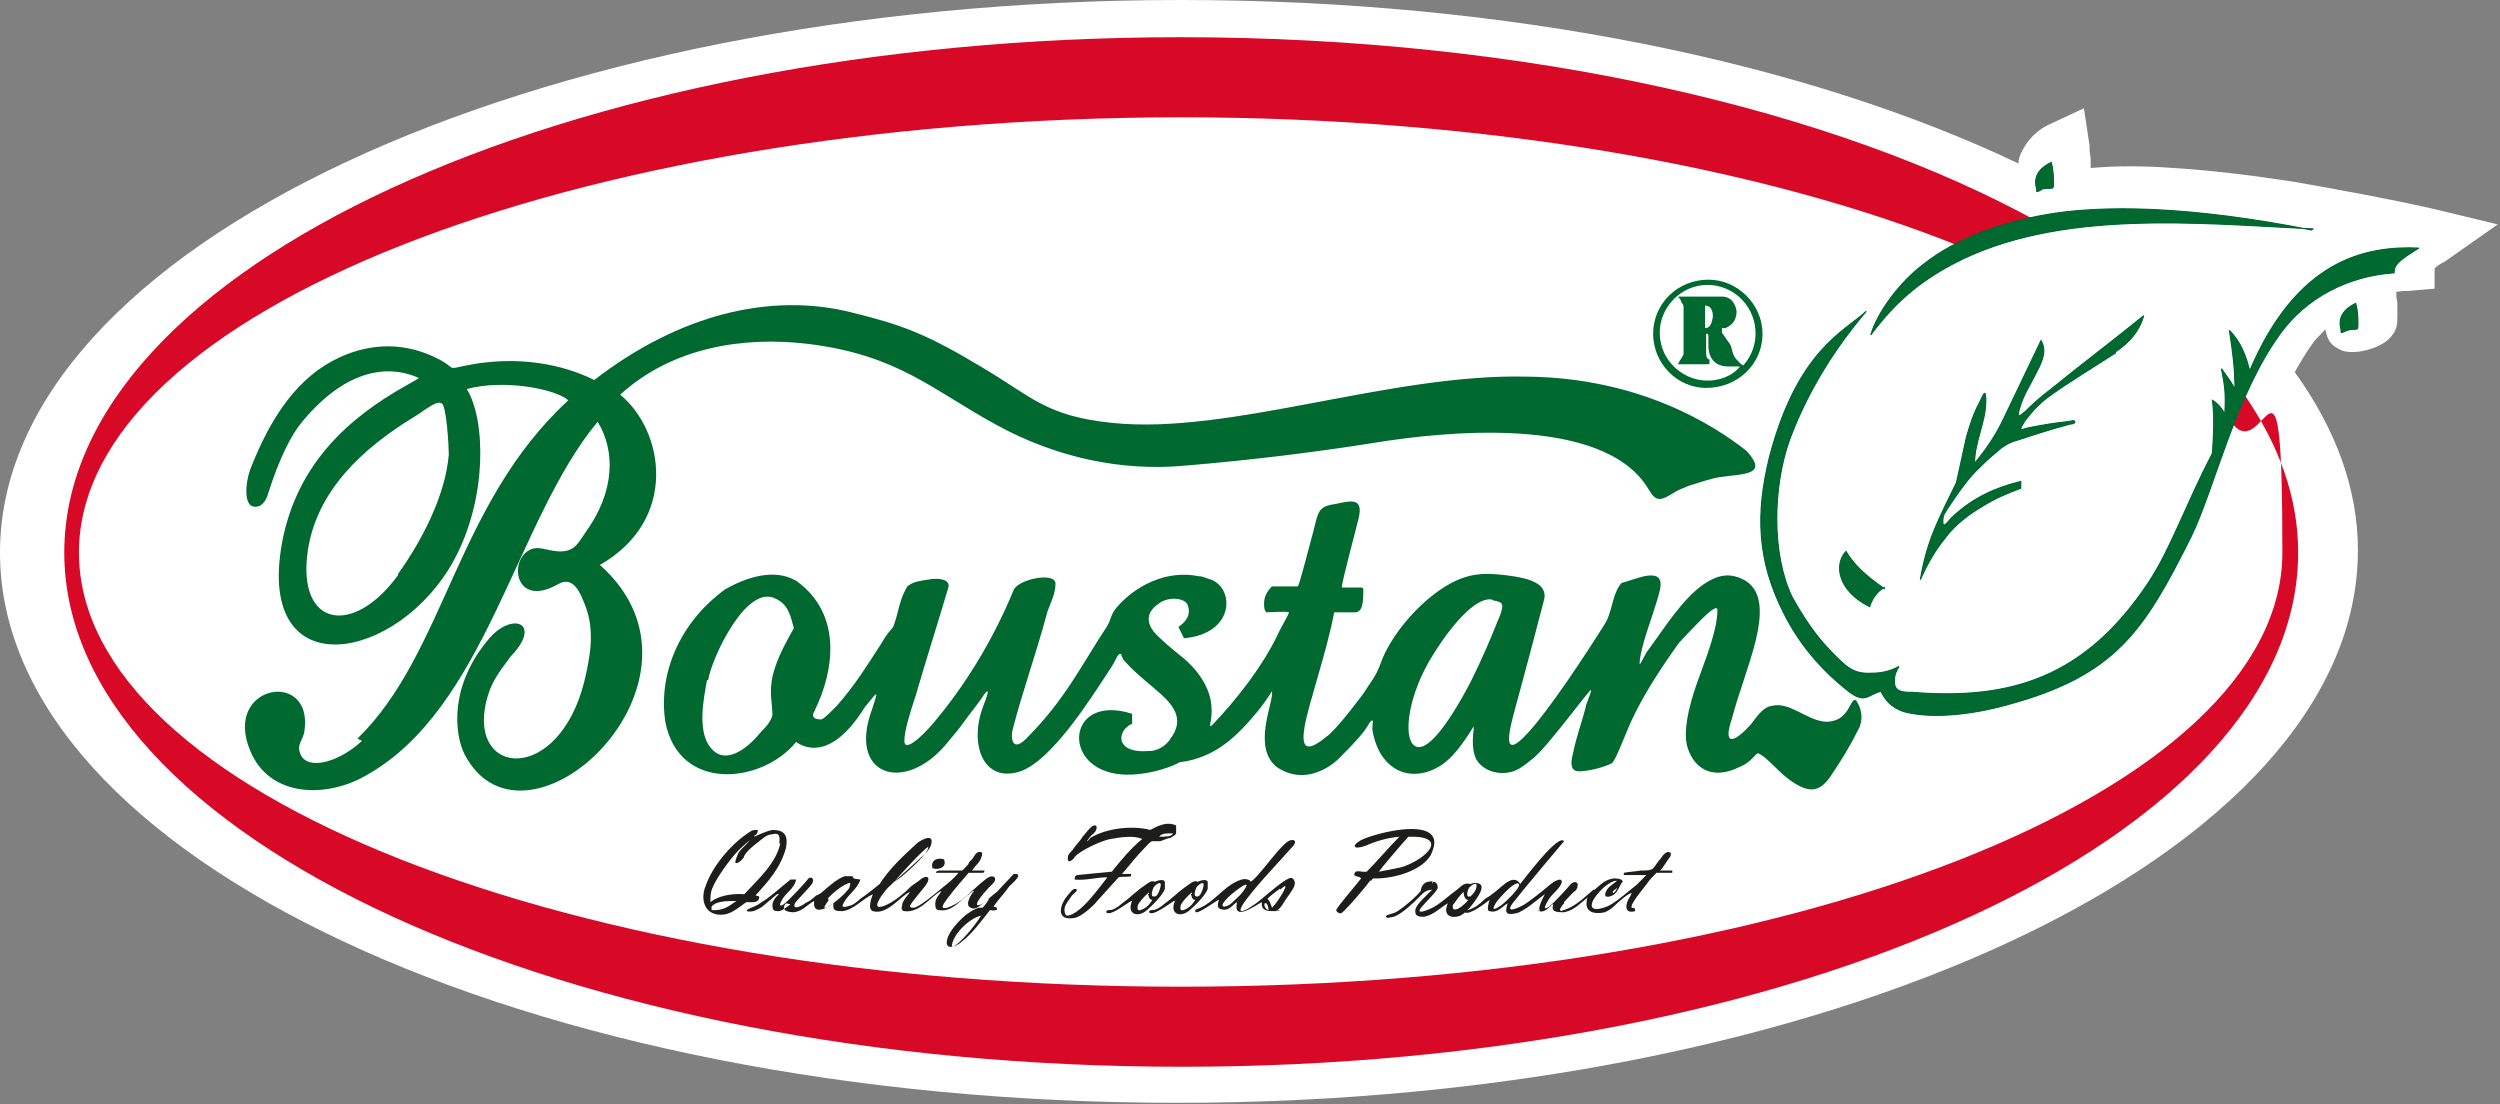 <?xml version="1.0" encoding="UTF-8"?>
<svg id="Layer_2" data-name="Layer 2" xmlns="http://www.w3.org/2000/svg" version="1.1" viewBox="0 0 221.7 97.9">
  <rect x="0" y="0" width="221.7" height="97.9" fill="#808080" stroke="none"/>
  <defs>
    <style>
      .cls-1 {
        fill: #fff;
      }

      .cls-1, .cls-2, .cls-3, .cls-4 {
        fill-rule: evenodd;
        stroke-width: 0px;
      }

      .cls-5 {
        stroke-miterlimit: 2.6;
      }

      .cls-5, .cls-6 {
        stroke: #006632;
        stroke-width: .1px;
      }

      .cls-5, .cls-6, .cls-4 {
        fill: #00692f;
      }

      .cls-6 {
        stroke-miterlimit: 22.9;
      }

      .cls-2 {
        fill: #d70926;
      }

      .cls-3 {
        fill: #1d1d1b;
      }
    </style>
  </defs>
  <g id="Layer_1-2" data-name="Layer 1-2">
    <g id="Ebene_1" data-name="Ebene 1">
      <g>
        <g>
          <path class="cls-4" d="M182.1,16.2c0-.4,0-1.1-.2-1.8-1,.5-1.6,1.2-1.3,2.3,0,.4,0,.3.3.2.2-.1.5-.2.8-.2.4,0,.4,0,.4-.5M209.1,28.7c0-.4,0-1.1-.2-1.8-1,.5-1.6,1.2-1.3,2.3,0,.4,0,.3.3.2.2-.1.5-.2.8-.2.4,0,.4,0,.4-.5h0ZM212.3,24.2c0-.7.4-1.1,2.2-2.2-4.7-.2-10.8,1-15,10.9-.3-1.3-.8-2.6-1.8-3.6.3,1.8.5,3.5.5,5.2-.4-.7-.7-1.1-1.2-1.8.3,1.5.4,2.2.3,4-.3-.5-.6-.9-1.1-1.2.2,1.6.1,3.1,0,4.7-2.4,4.6-3.7,8.5-5.7,11.5-5.6,8.4-12.2,10.4-20.9,9.7-.8,0-1.7,0-1.6-1.1,0-.4.1-.7.4-1.2-.7.4-1.5.6-2.4.6-1.7.1-2.3-.6-3.5-1.8-1.5-1.5-2.6-3.2-3.6-5-1.8-3.8-1.7-9.7-.2-14,1.3-3.5,3.4-7.4,6.8-11.4-1.9,1.8-6.1,3.4-8.6,13-1.2,4.9-1.1,9.1,1.3,13.8,1.3,2.6,3.2,4.9,5.6,6.8,1.6,1.3,1.8.4,3,.1.4.8.9,1.4,2,1.8,2.2.6,5.6.4,9.2-.6,9.6-2.6,12.1-6.5,16.3-14.9,2.1-4.3,3.9-12.5,7.9-18,2.3-3.2,6-5.1,10-5.4h0ZM167.1,52.2c-1.6-1.1-2.7-2.1-3.4-3.3-1.1,1.2-.7,3.5,2.1,4.9.2-.7.7-1.4,1.3-1.7h0ZM187.6,31.2c1.2-.8,2.1-1.8,2.5-3.2-2.7,2.2-5.5,4.3-8.2,6.5-.8.6-1.6,1.3-2.3,2-.5.4-.8.8-.5-.3.3-1.1.9-2,1.4-3,1-1.8.8-2.4.5-3-1.1,2.3-2.2,4.6-3.3,6.9-.7,1.5-1.6,2.8-2.6,4,0-1.9,1-3.7,1-5.5,0-1.3-.2-.6-.6.2-.5.9-.8,1.9-1.1,2.9-.3,1.4-.6,2.7-.9,4.1-1.5,3.1-2.6,5-3.2,8.6.7-1.6,1.4-2.7,2.2-3.7.9-1.2,2.1-2.1,3.3-2.8,1.1-.7,2.3-1.2,3.4-1.6v-.6c-2.1.5-4.2,1.4-6,3.1-.3.2-1,1.4-.9.3,0-.5.2-.6.4-1,.9-1.3,1.7-2.6,3-3.8.6-.6,1.2-1.1,1.8-1.6s.8-.5,1.5-.7c1.5-.5,3.1-1,4.6-1.4.3,0,.4-.1.4-.2,0-.2-.5,0-.7,0-1,.1-2.2.3-3.2.5-.7.1-1.2.5-.7-.3.2-.4.6-.8,1-1.3.4-.4.6-.6,1.1-1,1.9-1.4,4.1-2.7,6.1-4h0ZM205.1,20.3c-10.1-.5-22.6-1.8-31.9,3.1-3.2,1.7-5.3,3.6-7.3,6.3.6-2,2.5-4.6,4.6-6.2,3-2.4,6.9-3.7,10.6-4.4,5.3-1,13.3-.8,23.9,1.3h0Z"/>
          <path class="cls-1" d="M104.7,0c29.1,0,55.4,5.5,74.3,14.5,0-.6.3-1.1.6-1.6h0c.5-.8,1.3-1.5,2.2-1.9l3-1.4.5,3.3c0,.3,0,.7.1,1.1,0,.3,0,.6,0,.9,2.2-.2,4.7-.2,7.4,0,3.1.2,6.6.6,10.5,1.2,4,.7,8.4,1.5,12.4,2.4l5.8,1.4-4.7,3.3c-.4.2-.7.4-.9.6v1.8l-2.3.2c-.4,0-.7,0-1.1.1,0,.2,0,.5.1.9,0,.4,0,.7,0,1.1h0c0,.9,0,1.3-.6,2-.8,1-3.4,1.7-4.5,1.1h0c-1-.5-1.1-1-1.3-1.8-.3.4-.7.7-1,1.1h0c-.6.8-1.2,1.8-1.7,2.7,3.6,5,5.6,10.3,5.6,15.8,0,27-46.9,49-104.7,49S0,76,0,49,46.9,0,104.7,0"/>
          <path class="cls-3" d="M121.5,78.1c-.5.7-2.4,2.9-2.6,2.9-.1,0-.4-.1-.4-.3,0-.2,2-2.5,2.2-2.8-.1-.2-.4-.1-.6-.3,0-.6.7-.2,1.1-.3,1-1,1.9-2.1,2.9-3.1-1.1.1-2.1.4-3,.8-1.1.4-1.3,0-.4-.5,1-.5,5.3-1.7,6.3-.4.4.5.1,1.2-.1,1.7-.8,1.4-3.2,2.1-4.9,2.1-.4,0-.2,0-.4.2M122.3,77.3s1.6-.3,2-.4c2.2-.7,4.3-2.8.6-2.7-.3.3-2.7,3.1-2.6,3.1h0Z"/>
          <path class="cls-3" d="M83.7,76.2c.3.6-.3,1-1,.8-.2-.6.3-1,1-.8"/>
          <path class="cls-3" d="M100.3,79.9c-.5.3-1.9,1.4-2.2,1,0-.2.2-.2.4-.2.2,0,.7-.3.9-.5.7-.5,1.4-1.2,2-1.6.3-.2.7-.6,1-.4.2-.1.8-.3.9,0,0,.2,0,.4,0,.6-.1.5-1.2,1.6-1.7,2-.8.6-1.7.2-1.2-.9,0-.1.1-.2,0,0M102.4,79.5c.2,0,.4-.4.5-.8.2-.7-.4-.3-.6,0-.1.2-.3.8,0,.8h0ZM101.9,79.3c0-.2,0-.2-.2,0-.3.3-.7.7-.8,1-.1.5.1.5.5.3.4-.2.6-.5.8-.8-.3,0-.3-.3-.4-.5h0Z"/>
          <path class="cls-3" d="M66.9,74.2c0,0,1-.5,1.6-.6,1.1,0,1.4.5,1.2,1.6-.5,1.8-1.6,3-2.7,4.2.2.1.4,0,.3.3-.1.4-.7.3-1.1.3-.5.3-1.2,1-2,1.1-1.6.2-2.2-1.2-1.6-2.6.6-1.7,2.2-3.6,3.7-4.6.3-.2.4-.3.7-.3,0,0,.1,0,.2,0,0,.3-.1.4-.3.5M69.1,74.8c.1-.7,0-1-.7-.8-.4,0-.8.4-1.2.7-.4.3-1,.8-1.2,1.2,0,.2-.6.8-.8.6,0-.2.2-.7.3-.9.3-.4.7-.7,1-1.1,0,0-.6.5-1,.9-.7.7-2,2.5-2.3,3.3-.2.4-.2.8-.2,1.3.6-.5,1.8-.8,3-.7,1.2-1.3,2.8-2.7,3.2-4.5h0ZM63.1,80.4c0,.1,0,.2,0,.3,1.1.1,1.6-.4,2.2-.8-.9,0-1.8,0-2.2.5Z"/>
          <path class="cls-3" d="M104.3,73.6c0,0,0,.2,0,.3-.1.2-.2.2-.5.4-.2,0-.6.2-.9.3-.2,0-.5,0-.7,0-.2,0-.5.4-.7.6-.7.7-1.3,1.5-2,2.3.4,0,.6,0,.8,0,0,.1,0,.1,0,.2-.3.1-.7,0-1.1.1,0,0-1.8,2-1.9,2.1-.3.4-1.4,1.4-2,1.5-1.6.3-1.4-1-.7-1.9.2-.2.6-.9.9-.6,0,.2-.3.3-.5.6-.2.3-.6.8-.6,1.1,0,.2,0,.5.2.6,1.2,0,3.1-2.8,3.6-3.4-1,0-1.9.3-2.9.2,0-.2,0-.3.2-.4,1-.1,2.1-.2,3.1-.3.8-1,1.7-2.1,2.7-2.9-.7-.3-1.7-.2-2.8,0-.7.1-2.7,1-3.2,1.6,0,.1-.7.8-.6,0,0-.2.2-.4.4-.6.3-.5.7-.8.9-1.2.2-.2.4-.5.7-.8s.7-.3.5.2c-.1.3-.4.4-.6.7-.4.5-.1.3.1,0,1.5-.9,3.8-1.1,5.3-.7.6-.3,1.4-.8,2.3-.4M102.8,74.2c.5,0,1.2,0,1.2-.3-.6,0-1,0-1.2.3Z"/>
          <path class="cls-3" d="M70.1,80.2c-.3.2-.6.5-1,.6-.4,0-.6,0-.6-.5,0-.4.3-.8.6-1,0,0-.1,0-.2,0-.5.4-.8.7-1.3,1.1-.3.2-.5.3-.8.4-.5.1-.9,0-.2-.3.3-.1.7-.3.8-.4,1-.6,1.8-1.4,2.7-2.1h.5s0,0,0,0c-.2.9-1,1.2-1.3,1.9-.3.5,0,.5.3.2.4-.3,1.8-1.8,2.1-2.2.2-.2.6,0,.3.5-.3.4-1.4,1.5-1.5,1.7-.3.7.7.2.9,0,.6-.3.5-.3,1-.7.1,0,.2-.1.4-.2.6-.5,1.3-1.2,2.1-1.5.3,0,.5,0,.7,0,.1.3.2.2.7.3-.3.9-1.1,1.3-1.5,2.1-.3.5.3.3.6.2.2,0,.7-.4.9-.6.6-.4,1.2-.9,1.7-1.3.9-1.4,2.1-2.5,3.3-3.6.2-.2,1.5-1,1.3,0-.1.6-.8,1.1-1.1,1.4-.7.7-2.5,2.2-2.5,2.3-.2.1-.8.8-1.1,1.4-.4.8.4.5.8.3.8-.4,1.5-1,2.1-1.6,0,0,.4-.3.7-.5.5-.5,1.2-.5.6.4-.3.4-1.1,1.3-1.4,1.8,0,.1,0,.2.3.2.5,0,2.1-1.4,2.6-1.8.5-.4,1-.8,1.4-1.3-.5,0-1.2,0-1.8,0,0,0-.2,0-.2,0h0c0-.2.3-.2.4-.2.5,0,1.5,0,1.9,0,.1,0,.4-.4.6-.6,0,0,0,0,0-.1,0,0,.2-.2.3-.3.3-.4.4-.8.9-.6,0,.8-.6,1.1-.9,1.6.3,0,.8,0,1.1,0,0,.1,0,.1-.1.2-.5,0-.8,0-1.3,0-.7.8-1.3,1.5-1.9,2.3-.2.3-.8,1,0,.8.8-.3,1.2-.6,1.8-1.1,0,0,.2-.2.3-.3.2-.2.7-.6.9-.8.3-.2.8-.8,1.2-.5.2.3-.2.6-.5.9-.2.2-.8.9-.9,1.1-.4.6,0,.6.5.2.4-.3.8-.7,1.1-.9,0,0,1.3-1.4,1.5-1.6.3,0,.4,0,.4.2-.2.4-.5.6-.8.9-.4.6-1,1.2-1.4,1.8,0,0,.2,0,.3.1v.2c-.2,0-.3.1-.6,0-.8,1-1.5,2-2.5,2.8-.8.7-1.7.7-1.2-.5.3-.7,1.2-1.6,1.6-1.9.3-.2.7-.5,1.1-.6,0,0,.2,0,.3,0,.1,0,.6-.7.6-.8-.5.3-1.1,1.1-1.6.8-.6-.2,0-1.2.3-1.5-.2,0-.4.3-.7.5-.8.6-1.4,1.4-2.5,1.2-.3,0-.3-.6-.2-.9.1-.3.4-.6.5-.8-.9.4-1.9,2-3.3,1.8-.2,0-.3-.2-.2-.5,0-.4.5-.9.7-1.2-.7.2-2,2.1-3.3,1.7-.5-.2-.1-1.2,0-1.5-.9.4-1.7,1.4-2.7,1.5-.4,0-.8,0-.8-.4,0-.1,0-.2,0-.3-.2.2-1.9,1.3-1.7-.2-.6.3-1,.9-1.8,1-.6,0-1.2-.2-.7-.8M79.3,78.2s.6-.4.7-.5c.5-.4,2.5-2.2,2.3-2.6-.5.3-2.6,2.6-3,3.1h0ZM73.5,79.8c-.1.2-.4.5-.4.7.3,0,.6-.2.8-.4.5-.4.9-.7,1.3-1.2.1-.1.2-.3.2-.6-.5,0-1.7,1-2,1.4h0ZM84.4,84c.7-.2,2.2-2.1,2.6-2.8-1,.2-2.6,1.7-2.6,2.8Z"/>
          <path class="cls-3" d="M136.6,80.8c-.3-.2.2-1.1.4-1.5-.6.4-1.9,1.6-2.6,1.7-1,.2-.9-.2-.7-.9-.5.3-.9.9-1.6.7-.3,0-.1-.7,0-1-.4.3-1.8,1.4-2.2,1.1-.1-.1.1-.2.3-.2.6-.2,1-.5,1.4-.9.2-.2.5-.3.7-.5.6-.4,1.1-1,1.6-1.2.4-.2.8,0,.9.3.5-.6,3.4-4.5,3.9-3.8,0,0-3.3,3.9-4.4,5.3-1,1.2.2.7.9.3.6-.4,1.5-1.1,2.2-1.7.2-.2,1.1-.8,1.1-.3,0,.2-.3.6-.5.8-.3.3-.6.6-.8,1-.1.2-.4.7,0,.5.2,0,1.6-1.5,2.1-2.1.3-.3.7-.2.6.2,0,.1-.1.3-.2.4-.1,0-1,1-1,1,0,0,0,0,0,.1-.2.2-.7.9,0,.6,1-.3,1.9-1.2,2.6-1.8h.1c.5-.4.9-.9,1.7-1,.2,0,.8,0,.8.3,0,0-.2.2-.2.3-.2.3-.3.7-.7.9-.4.2-.8.2-.6-.3.2-.5.7-.7,1-1-.7,0-1.7,1-2.1,1.7-.6,1.2.8.8,1.4.5.9-.5,1.6-1.2,2.4-1.8,0,0,.8-.8.9-.9-.6,0-1.4,0-2,0v-.2c.5-.1.9-.1,1.5-.2.5,0,.9,0,1.1-.2.2-.2.4-.6.7-.9.1-.2.5-.7.8-.5.1,0,.1.2,0,.4-.2.2-.7,1.1-.9,1.2.3,0,.8,0,1.1,0,0,.2,0,.1,0,.2-.5,0-.9,0-1.4,0-.3.3-.6.6-.8.9-.2.3-1.6,1.9-1.4,2.2.1,0,.2,0,.3.1,0,.1,0,0,0,.2-.7.2-.9-.2-.7-.8.1-.3.3-.5.4-.8-.3,0-1.2.8-1.5,1.1-.2.2-.6.5-.9.6-.9.2-1.7,0-1.6-.9,0-.1,0-.2.1-.4-.6.4-1.1,1.1-2.1,1.3-.5,0-1.1,0-1-.5.2-.8-.6.9-1.4.3M132.7,80c-.5.8-.2.7.4.3.3-.2,1.8-1.6,1.6-1.9-.3-.4-1.8,1.3-2,1.6h0ZM143.1,79.2c.1-.1.3-.3.3-.5-.1.2-.3.2-.4.4-.1.2-.1.3,0,0h0Z"/>
          <path class="cls-3" d="M127,78c0,.1,0,.2.1.2.3,0,.4.3.4.5,0,.3-.9,1.1-1.4,1.7-.8.9.8.2,1.1,0,.7-.4,1.3-1,2-1.5.3-.2.6-.7,1.2-.5,0,0,.2-.1.4-.1.9,0,.6.7.2,1.3-.4.6-.9,1.3-1.5,1.6-.8.3-1.6,0-1.1-1.1-.7.4-1.2,1-2.1,1.2-.4,0-.8,0-.8-.5,0-.4.5-.9.7-1.1.3-.3.6-.6.8-.8-.6,0-.9.4-1.2.7-.4.4-1.4,1.4-2.2,1.7-.2,0-.6.2-.7,0,0-.2.4-.2.6-.3.4-.1.7-.4,1-.6.5-.4,1.1-.9,1.5-1.4,0-.3.2-.7.6-.8.2,0,.6-.2.4.2M130.4,79.5c.2-.2.4-.4.5-.7.2-.7-.3-.4-.6-.1-.2.3-.3.9,0,.8h0ZM128.9,80.1c-.2.5,0,.8.7.3.2-.2.4-.3.6-.6-.3,0-.4-.4-.4-.7-.2.1-.7.8-.9,1.1h0Z"/>
          <path class="cls-3" d="M114.6,75.1c-1.4,1.6-2.9,3.1-4.1,4.7-1.1,1.5-.1,1,.6.5.7-.4,2.3-2,3.2-2.4.4-.2.6.3.5.6,0,.2-.6,1-.8,1.3-.2.3-.4.7-.7.9,0,0,.2,0,.2,0,0,0,0,0,0,0-.1.1-.2,0-.4.1-.6,0-1.1,0-1.2-.5,0-.1,0-.2,0-.3-.6.3-2.6,1.8-2.2,0-.4.2-.7.9-1.5.6-.3-.1-.2-.5-.1-.8-.2,0-2.1,1.5-2.1,1,0-.2,0-.1.2-.2,1.6-.6,2.3-2.1,3.9-2.6.3-.1.8,0,.8.2.7-.4,2.2-2.7,3.2-3.5.5-.4,1-.2.6.3M108.8,79.7c-.9.9,0,.8.4.4.3-.3.7-.6,1-1,1.2-1.6-1.1.2-1.5.7h0ZM113.5,78.8c-.4.3-.8.6-1.1.9.2.2.3.5.4.8.4-.4.7-.9,1-1.4.3-.6.3-.7-.3-.2h0ZM112.5,80.7c0-.1-.1-.7-.3-.6-.2,0,0,.6.3.6Z"/>
          <path class="cls-3" d="M104.1,79.9c-.5.3-1.9,1.4-2.2,1,0-.2.2-.2.4-.2.2,0,.7-.3.9-.5.7-.5,1.4-1.2,2-1.6.3-.2.7-.6,1-.4.2-.1.8-.3.9,0,0,.2,0,.4,0,.6-.1.5-1.2,1.6-1.7,2-.8.6-1.7.2-1.2-.9,0-.1.1-.2,0,0M106.2,79.5c.2,0,.4-.4.5-.8.2-.7-.4-.3-.6,0-.1.2-.3.8,0,.8h0ZM105.7,79.3c0-.2,0-.2-.2,0-.3.3-.7.7-.8,1-.1.5.1.5.5.3.4-.2.6-.5.8-.8-.3,0-.3-.3-.4-.5h0Z"/>
          <path class="cls-2" d="M186.4,57.6c.1,0,.2-.2.3-.3-.1,0-.2.2-.3.3M185.3,58.4c.2,0,.3-.2.5-.3-.1.1-.3.2-.5.3ZM183.8,59.4c.3-.2.6-.4,1-.6.1,0,.2-.2.4-.2-.1,0-.2.2-.4.2-.3.2-.6.4-1,.6ZM183,59.8c.2,0,.3-.2.5-.3-.2,0-.3.2-.5.3ZM181.7,60.4c.2,0,.4-.1.5-.2-.2,0-.4.2-.5.2ZM180.8,60.8c0,0,.2,0,.3,0,0,0-.2,0-.3,0ZM171.1,62.6c.1,0,.3,0,.4,0s.2,0,.3,0c-.1,0-.2,0-.3,0-.1,0-.3,0-.4,0ZM170.2,62.4c0,0,.1,0,.2,0,0,0-.1,0-.2,0ZM169.6,62.2c0,0,.1,0,.2,0,0,0-.1,0-.2,0ZM167.3,60.5h0l1.3,1.2-1.3-1.2ZM161.1,57.5c.4.5.7.9,1.1,1.3h.1c0,.2.2.3.3.4,0,0-.2-.2-.3-.2h-.1c-.4-.5-.8-.9-1.1-1.4ZM160,56c0,.1.1.2.2.3,0,.1.1.2.2.3.1.2.3.4.5.7-.2-.2-.3-.4-.5-.7,0-.1-.1-.2-.2-.3,0-.1-.1-.2-.2-.3ZM159.4,54.9c0,.1.1.2.2.4,0,.1.1.2.2.4,0-.1-.1-.2-.2-.4s-.1-.2-.2-.4ZM159.1,54.2c0,.2.2.4.3.6,0-.2-.2-.4-.3-.6ZM158.6,53c0,.2.2.4.2.6,0-.2-.2-.4-.2-.6ZM158.3,52c0,.1,0,.3.1.4s.1.3.1.4c0-.1-.1-.3-.1-.4s0-.3-.1-.4ZM167.7,27.9l-.5.8h0l.5-.8ZM172.7,22.9c-.2,0-.3.2-.5.3.2,0,.3-.2.5-.3ZM173.9,22.2c-.2,0-.4.2-.6.3.2,0,.4-.2.6-.3ZM104.7,3.3c30.6,0,58,6.4,76.1,16.4-2.2.5-4.5,1.2-6.6,2.3h0c-17.7-7.2-42.4-11.6-69.7-11.6C50.8,10.5,7,27.7,7,49s43.7,38.5,97.7,38.5,97.7-17.2,97.7-38.5-1.5-7.8-4.4-11.4c-.4.9-.8,1.8-1.1,2.7.8-1.7,1.5-3.5,2.2-5.2,3,4.4,4.7,9,4.7,13.9,0,25.2-44.3,45.6-99,45.6S5.7,74.2,5.7,49,50,3.3,104.7,3.3Z"/>
          <path class="cls-4" d="M35.3,50.9c2.2-3.1,4.2-7,4.5-10.6,0-.7-.2-4.2-.6-4.5-.4-.3-1,.2-2.2,1-5,3-8.9,6.8-9.7,12-1,6.8,4,7.7,8,2.2M62.8,60.3c.3-1.9,3.4-8.6,6-7.2,1.1.5,1.3,1.5,1.6,2.6-.6,1.1-1.5,2.6-1.9,4.3-.3,1.4,0,2.5,0,3.4-.1.5-.5,1-1.1,1.6-1.3,1.6-3,2.6-4.1,1.6-1.6-1.4-.9-4.6-.6-6.3h0ZM132.4,53.2c-1.2-.4-3.3,1.6-5.4,5s-2.6,7.1-1.6,7.9,2.9-1.6,5-5.6c1-2,1.9-4.1,2.4-5.4.2-.4.5-1.2.4-1.5s-.7-.3-.9-.4h0ZM63.9,52.5c2.3-1.4,4.8-2.1,6.7-1,4.2,3,3.3,8.1,1.7,11.4,0,.1-.2.3-.2.5,0,.3.3.4.7.4.2,0,.7-.5,1.4-1.2,1.6-1.8,2.7-3.6,4-5.6.5-.9.8-1.1,1-1.4.1-.2.2-.6.3-.9.2-.7.3-1.3.6-2,.2-.4.3-.7.5-.8.4-.3,1-.4,1.7-.5,1-.2,2,0,1.8.7-1.1,3.7-2,6.5-2.9,9.6-.5,1.5-1,3.1-1,4,0,1.2,2-.8,3-2.1,2.8-3.4,5.1-7.4,6.7-11.3.5-1,3.8-1.6,3.7-.5,0,.8-.4,1.6-.7,2.4-1.2,4.4-2.1,6.7-3.1,10.5-.2.8,0,2.1,1.3.7,3.4-3.4,4.9-6.6,7.1-9.9.3-.5.3-1,.8-1.6,1.6-1.9,4.4-3.4,7.3-2.8.4,0,.7.2,1.1.3,2.1.8,2.1,4.8-2.4,5.2l-.5-1c.9-.6,1.1-1.3.8-2-.3-.6-1.7-.7-2.5-.1-1.2.8-1.1,1.7-.5,2.5.5.6,1.8,1.7,2.7,2.4,4,3.5,1.7,6.6,2.5,5.9,2.1-2.2,4.4-5.1,5.8-8,.2-.5,1.1-2,1-2-.3-.1-1.6,0-2,0-.2-.2-.2-.5-.2-.8,0-.5.2-1,.7-1.5h2.3c.2-.4,1-3.5,1.4-5,.4-1.6.4-2.1,1.9-2.3,1.4-.3,2.5-.6,2.1,1.2-.1.5-1.6,6-1.5,6.2,0,0,.2,0,.4,0,.3,0,.7,0,1,0,.5,0,.5,0,.5.3,0,.4,0,1.4-.3,1.7-.1.1-.2.2-.4.2-.6,0-1.3,0-1.9,0,0,0,0,0,0,.1-.7,3.6-2.2,7.8-2.6,10-.4,2.3.4,2.2,2.1.8.7-.6,1.9-2.1,2.5-2.9.4-.5.7-.9,1-1.4.7-1,.9-1.4,1.3-2.5,1-2.4,3.5-5.3,6.1-6.7,1.9-1,3.4-.9,5.5-.6,1.2.2,3.2.6,2.7,2.2-.9,3.5-1.4,5.3-2.2,8.3-.7,2.6-2.1,6.9,1.4,2.7,2.4-2.9,5.8-8.3,6.3-9.1.6-1.1.6-2.6,1.4-3.5.4-.1,1.2-.4,2-.6,2-.4,1.5,1,1.1,2.3-.5,1.7-1.4,3.9-1.5,5.4,0,.4.5-.9.8-1.2,1.4-1.9,3-4.5,4.9-5.8,1.2-.8,2.3-1.1,3.7-.3,1.6,1,1.4,3.2.9,5.3-.6,2.4-1.6,4.9-2.1,6.9-.8,2.3,0,2.4,1.7.5.6-.8,1.1-1.5,1.8-1.6,1.6-.4,3,1.2,4.7,1.4,2.3.1,2.2-2.2,2.8-1.9.1.2.8,1.1.3,2.4-.9,1.8-1.6,2.9-2.6,4.4-1,1.4-1.9,1.4-3.4.4-1.2-.8-2.2-2.2-3-2.5-.2,0-.6.8-1.6,1.2-2.6,1.3-4.2,0-4.7-1.9-.4-1.7.5-4.5,1.1-6.1.8-2.2,1.6-4.3,1.6-5.9,0-.9-2.6,2.1-3.4,2.9-1.8,2.5-3.6,5.3-4.6,7.8-.4.9-1.1,2.8-1.4,2.9-.8.4-2.1.7-2.9.7s-.7-.9-.5-1.6c.3-1.5.7-2.5,1.1-4,0-.3.5-1.3.5-1.6,0-.3-3.8,5-5.2,6.1-.5.4-1.1.9-1.7,1.1-1.2.4-2.7,0-3.3-1.1-.5-1.1-.2-2.4-.2-2.9-1,1.6-1.8,2.7-2.8,3.4-2.7,1.8-5.6.6-6.2-3.1,0-.5.1-.9,0-.8-.2,0-.4.5-.7.9-.6.8-1.6,1.8-2.4,2.6-.9.8-3.1,2.2-5.4.6-2.2-1.8-.2-5.8-.4-6.7-.5.8-.9,1.3-1.2,1.7-1.9,2.3-3.8,4.2-7,4.6-1,.6-4.3,1.6-6.5.8-3.9-1.3-3-6.8,2.3-5.1v.9c0,0-.2,0-.6.4-.1.1-.5.6-.3,1.2.3.6,1,.9,2.4.8.9,0,1.6-.6,1.9-1.1,1.2-1.6.4-2.8-.8-3.9-1.1-1-2.1-1.7-3.2-2.9-.4-.4-.3-.8-.5-.7-.2,0-.4.7-.9,1.4-1.7,2.6-5.1,8-7.9,9-3.3,1.1-4.6-2.4-3.3-5.8.6-1.5.5-1.7-.2-.6-.5.7-1,1.3-1.5,2-.5.7-1.1,1.4-1.6,2-3.7,4.4-8.7,2.8-6.6-3,.7-2.1.5-1.6-.6-.3-2.8,4.5-5.1,3.8-6.1,3.1-3,3.7-10.4,4.5-11.6-1.8-.7-4.7,1.7-9.2,5.4-11.8h0s0,0,0,0ZM32.1,65.7c-1.8,1.7-4.6,2.7-5.4,1.3-.5-1,.2-1.3.3-2.2.8-5.5-7.3-4.1-4.8,1.8,1.7,4.1,6.7,4.2,10.2,2.2,10.7-5.9,13.3-22.6,20.6-31.4,1.6,2.6,1.5,6.2-1,9.7-.7,1-1,1.8-2.3,1.8-.8,0-1.5-.3-2.1-.3-2.6.2-2.3,5.6,1.9,3.2,1.4-.8,2,.9,2.4,1.9.9,2.3.4,4.7-.1,6.8-2.3,9-10.2,8.4-8.7,1.8.4-1.7,1-2.5,2.2-4.1,2.8-2.9.2-4-1.9-1.6-3.6,4.2-3.1,8.5-2.2,10.3,5.4,10.3,23.5-6.6,12-16.8,7-4,5.7-11.9,1.8-15.1,4.6-4.2,10.9-5.2,16.7-4.5,8,1,11,4.1,16.7,7.2,5.3,2.9,11.1,4.1,16.6,3.6,6-.5,11.7-1.2,17.3-2.1,5.1-.8,19.9-2.6,23.9,4.2.7,1.2,1.1,1,2.4.2.3-.2.7-.3,1.1-.5,1-.3,2.1-.7,2.9-.8,2.2-.3,4.2-.2,2.3-2.3-2.9-2.3-9.5-6.5-19.5-6.6-12.1-.3-26.4,5.2-36.8,4.1-5.8-.6-7.1-2.3-11.3-4.8-5.3-3.2-7.4-3.9-11.8-5-7.2-1.8-15.3.2-22.8,6-2.8-1.4-6.8-2.2-11.3-1.3-1.9.4-.9.3-2.4-.5-3-1.6-6.1-1.5-8.9-.2-3.7,1.7-6.1,5.3-7.9,9.9-.5,1.4-.5,3.1.2,3.3.7.2,1.2-.4,1.4-1.2,1-3.1,2-5.1,3-6.3,4.4-5.3,8.3-4.8,10.3-3.9.2,0-.6.4-1.1.7-5,2.8-9.7,6.9-11,14-2.3,12.9,10.4,10.5,15.3,1.4,2.9-5.4,2.8-12.3,1.1-15.1,3.3-.9,7.9,0,9,1-10,9.2-10.9,22.4-18.7,30h0Z"/>
          <path class="cls-4" d="M205.1,20.3c-10.1-.5-22.6-1.8-31.9,3.1-3.2,1.7-5.3,3.6-7.3,6.3.6-2,2.5-4.6,4.6-6.2,3-2.4,6.9-3.7,10.6-4.4,5.3-1,13.3-.8,23.9,1.3"/>
          <path class="cls-5" d="M205.1,20.3c-10.1-.5-22.6-1.8-31.9,3.1-3.2,1.7-5.3,3.6-7.3,6.3.6-2,2.5-4.6,4.6-6.2,3-2.4,6.9-3.7,10.6-4.4,5.3-1,13.3-.8,23.9,1.3h0Z"/>
          <path class="cls-4" d="M209.1,28.7c0-.4,0-1.1-.2-1.8-1,.5-1.6,1.2-1.3,2.3,0,.4,0,.3.3.2.2-.1.5-.2.8-.2.4,0,.4,0,.4-.5"/>
          <path class="cls-6" d="M209.1,28.7c0-.4,0-1.1-.2-1.8-1,.5-1.6,1.2-1.3,2.3,0,.4,0,.3.3.2.2-.1.5-.2.8-.2.4,0,.4,0,.4-.5h0Z"/>
          <path class="cls-4" d="M182.1,16.2c0-.4,0-1.1-.2-1.8-1,.5-1.6,1.2-1.3,2.3,0,.4,0,.3.3.2.2-.2.5-.2.8-.2.4,0,.4,0,.4-.5"/>
          <path class="cls-6" d="M182.1,16.2c0-.4,0-1.1-.2-1.8-1,.5-1.6,1.2-1.3,2.3,0,.4,0,.3.3.2.2-.2.5-.2.8-.2.4,0,.4,0,.4-.5h0Z"/>
          <path class="cls-4" d="M212.3,24.2c0-.7.4-1.1,2.2-2.2-4.7-.2-10.8,1-15,10.9-.3-1.3-.8-2.6-1.8-3.6.3,1.8.5,3.5.5,5.2-.4-.7-.7-1.1-1.2-1.8.3,1.5.4,2.2.3,4-.3-.5-.6-.9-1.1-1.2.2,1.6.1,3.1,0,4.7-2.4,4.6-3.7,8.5-5.7,11.5-5.6,8.4-12.2,10.4-20.9,9.7-.8,0-1.7,0-1.6-1.1,0-.4.1-.7.4-1.2-.7.4-1.5.6-2.4.6-1.7.1-2.3-.6-3.5-1.8-1.5-1.5-2.6-3.2-3.6-5-1.8-3.8-1.7-9.7-.2-13.9,1.3-3.5,3.4-7.4,6.8-11.4-1.9,1.8-6.1,3.4-8.6,13-1.2,4.9-1.1,9.1,1.3,13.8,1.3,2.6,3.2,4.9,5.6,6.8,1.6,1.3,1.8.4,3,.1.4.8.9,1.4,2,1.8,2.2.6,5.6.4,9.2-.6,9.6-2.6,12.1-6.5,16.3-14.9,2.1-4.3,3.9-12.5,7.9-18,2.3-3.2,6-5.1,10-5.4"/>
          <path class="cls-5" d="M212.3,24.2c0-.7.4-1.1,2.2-2.2-4.7-.2-10.8,1-15,10.9-.3-1.3-.8-2.6-1.8-3.6.3,1.8.5,3.5.5,5.2-.4-.7-.7-1.1-1.2-1.8.3,1.5.4,2.2.3,4-.3-.5-.6-.9-1.1-1.2.2,1.6.1,3.1,0,4.7-2.4,4.6-3.7,8.5-5.7,11.5-5.6,8.4-12.2,10.4-20.9,9.7-.8,0-1.7,0-1.6-1.1,0-.4.1-.7.4-1.2-.7.4-1.5.6-2.4.6-1.7.1-2.3-.6-3.5-1.8-1.5-1.5-2.6-3.2-3.6-5-1.8-3.8-1.7-9.7-.2-13.9,1.3-3.5,3.4-7.4,6.8-11.4-1.9,1.8-6.1,3.4-8.6,13-1.2,4.9-1.1,9.1,1.3,13.8,1.3,2.6,3.2,4.9,5.6,6.8,1.6,1.3,1.8.4,3,.1.4.8.9,1.4,2,1.8,2.2.6,5.6.4,9.2-.6,9.6-2.6,12.1-6.5,16.3-14.9,2.1-4.3,3.9-12.5,7.9-18,2.3-3.2,6-5.1,10-5.4h0Z"/>
          <path class="cls-4" d="M167.1,52.2c-1.6-1.1-2.7-2.1-3.4-3.3-1.1,1.2-.7,3.5,2.1,4.9.2-.7.7-1.4,1.3-1.7"/>
          <path class="cls-5" d="M167.1,52.2c-1.6-1.1-2.7-2.1-3.4-3.3-1.1,1.2-.7,3.5,2.1,4.9.2-.7.7-1.4,1.3-1.7h0Z"/>
          <path class="cls-4" d="M187.6,31.2c1.2-.8,2.1-1.8,2.5-3.2-2.7,2.2-5.5,4.3-8.2,6.5-.8.6-1.6,1.3-2.3,2-.5.4-.8.7-.5-.3.3-1.1.9-2,1.4-3,1-1.8.8-2.4.5-3-1.1,2.3-2.2,4.6-3.3,6.9-.7,1.5-1.6,2.8-2.6,4,0-1.9,1-3.7,1-5.5,0-1.3-.2-.6-.6.2-.5.9-.8,1.9-1.1,2.9-.3,1.4-.6,2.7-.9,4.1-1.5,3.1-2.6,5-3.2,8.6.7-1.6,1.4-2.7,2.2-3.7.9-1.2,2.1-2.1,3.3-2.8,1.1-.7,2.3-1.2,3.4-1.6v-.6c-2.1.5-4.2,1.4-6,3.1-.3.2-1,1.4-.9.3,0-.5.2-.6.4-1,.9-1.3,1.7-2.6,3-3.8.6-.6,1.2-1.1,1.8-1.6.6-.4.8-.5,1.5-.7,1.5-.5,3.1-1,4.6-1.4.3,0,.4-.1.4-.2,0-.2-.5,0-.7,0-1,.1-2.2.3-3.2.5-.7.1-1.2.5-.7-.3.2-.4.6-.8,1-1.3.4-.4.6-.6,1.1-1,1.9-1.4,4.1-2.7,6.1-4"/>
          <path class="cls-5" d="M187.6,31.2c1.2-.8,2.1-1.8,2.5-3.2-2.7,2.2-5.5,4.3-8.2,6.5-.8.6-1.6,1.3-2.3,2-.5.4-.8.7-.5-.3.3-1.1.9-2,1.4-3,1-1.8.8-2.4.5-3-1.1,2.3-2.2,4.6-3.3,6.9-.7,1.5-1.6,2.8-2.6,4,0-1.9,1-3.7,1-5.5,0-1.3-.2-.6-.6.2-.5.9-.8,1.9-1.1,2.9-.3,1.4-.6,2.7-.9,4.1-1.5,3.1-2.6,5-3.2,8.6.7-1.6,1.4-2.7,2.2-3.7.9-1.2,2.1-2.1,3.3-2.8,1.1-.7,2.3-1.2,3.4-1.6v-.6c-2.1.5-4.2,1.4-6,3.1-.3.2-1,1.4-.9.3,0-.5.2-.6.4-1,.9-1.3,1.7-2.6,3-3.8.6-.6,1.2-1.1,1.8-1.6.6-.4.8-.5,1.5-.7,1.5-.5,3.1-1,4.6-1.4.3,0,.4-.1.4-.2,0-.2-.5,0-.7,0-1,.1-2.2.3-3.2.5-.7.1-1.2.5-.7-.3.2-.4.6-.8,1-1.3.4-.4.6-.6,1.1-1,1.9-1.4,4.1-2.7,6.1-4h0Z"/>
        </g>
        <path class="cls-4" d="M146.6,29.6c0-2.7,2.2-4.8,4.9-4.8,2.6,0,4.8,2.2,4.8,4.8,0,2.7-2.2,4.8-5,4.8-2.6,0-4.7-2.2-4.7-4.8M152.7,29.5c.2.3.5.7.7,1s.2.8.4,1.1c.1.2.3.4.5.6,0,0,.2.2.3.2,1.6-1.8,1.4-4.5-.4-6.1-1.9-1.6-4.6-1.3-6.1.6-1.5,1.9-1.1,4.6.8,6,2,1.5,4.5.8,5.4-.4-.3,0-.7,0-1,0-1.2,0-1.8-.7-1.8-1.9,0-.3,0-.5,0-.8,0,0,0-.2-.1-.2,0,0,0,0-.1,0v1.7c0,.2,0,.5.3.6,0,0,0,.2,0,.3s-.1.1-.2.1h-2.6c.1-.2.2-.4.3-.5,0-.1.2-.3.2-.4v-4.2c0-.1-.1-.3-.2-.4,0-.1-.1-.3-.3-.5h1.5c.8,0,1.6,0,2.4,0,.8,0,1.2.6,1.3,1.3,0,.7-.3,1.2-1,1.5,0,0-.2,0-.3,0M151.2,27v2.1c.5,0,.6-.5.7-1,0-.6-.2-1-.7-1"/>
      </g>
    </g>
  </g>
</svg>